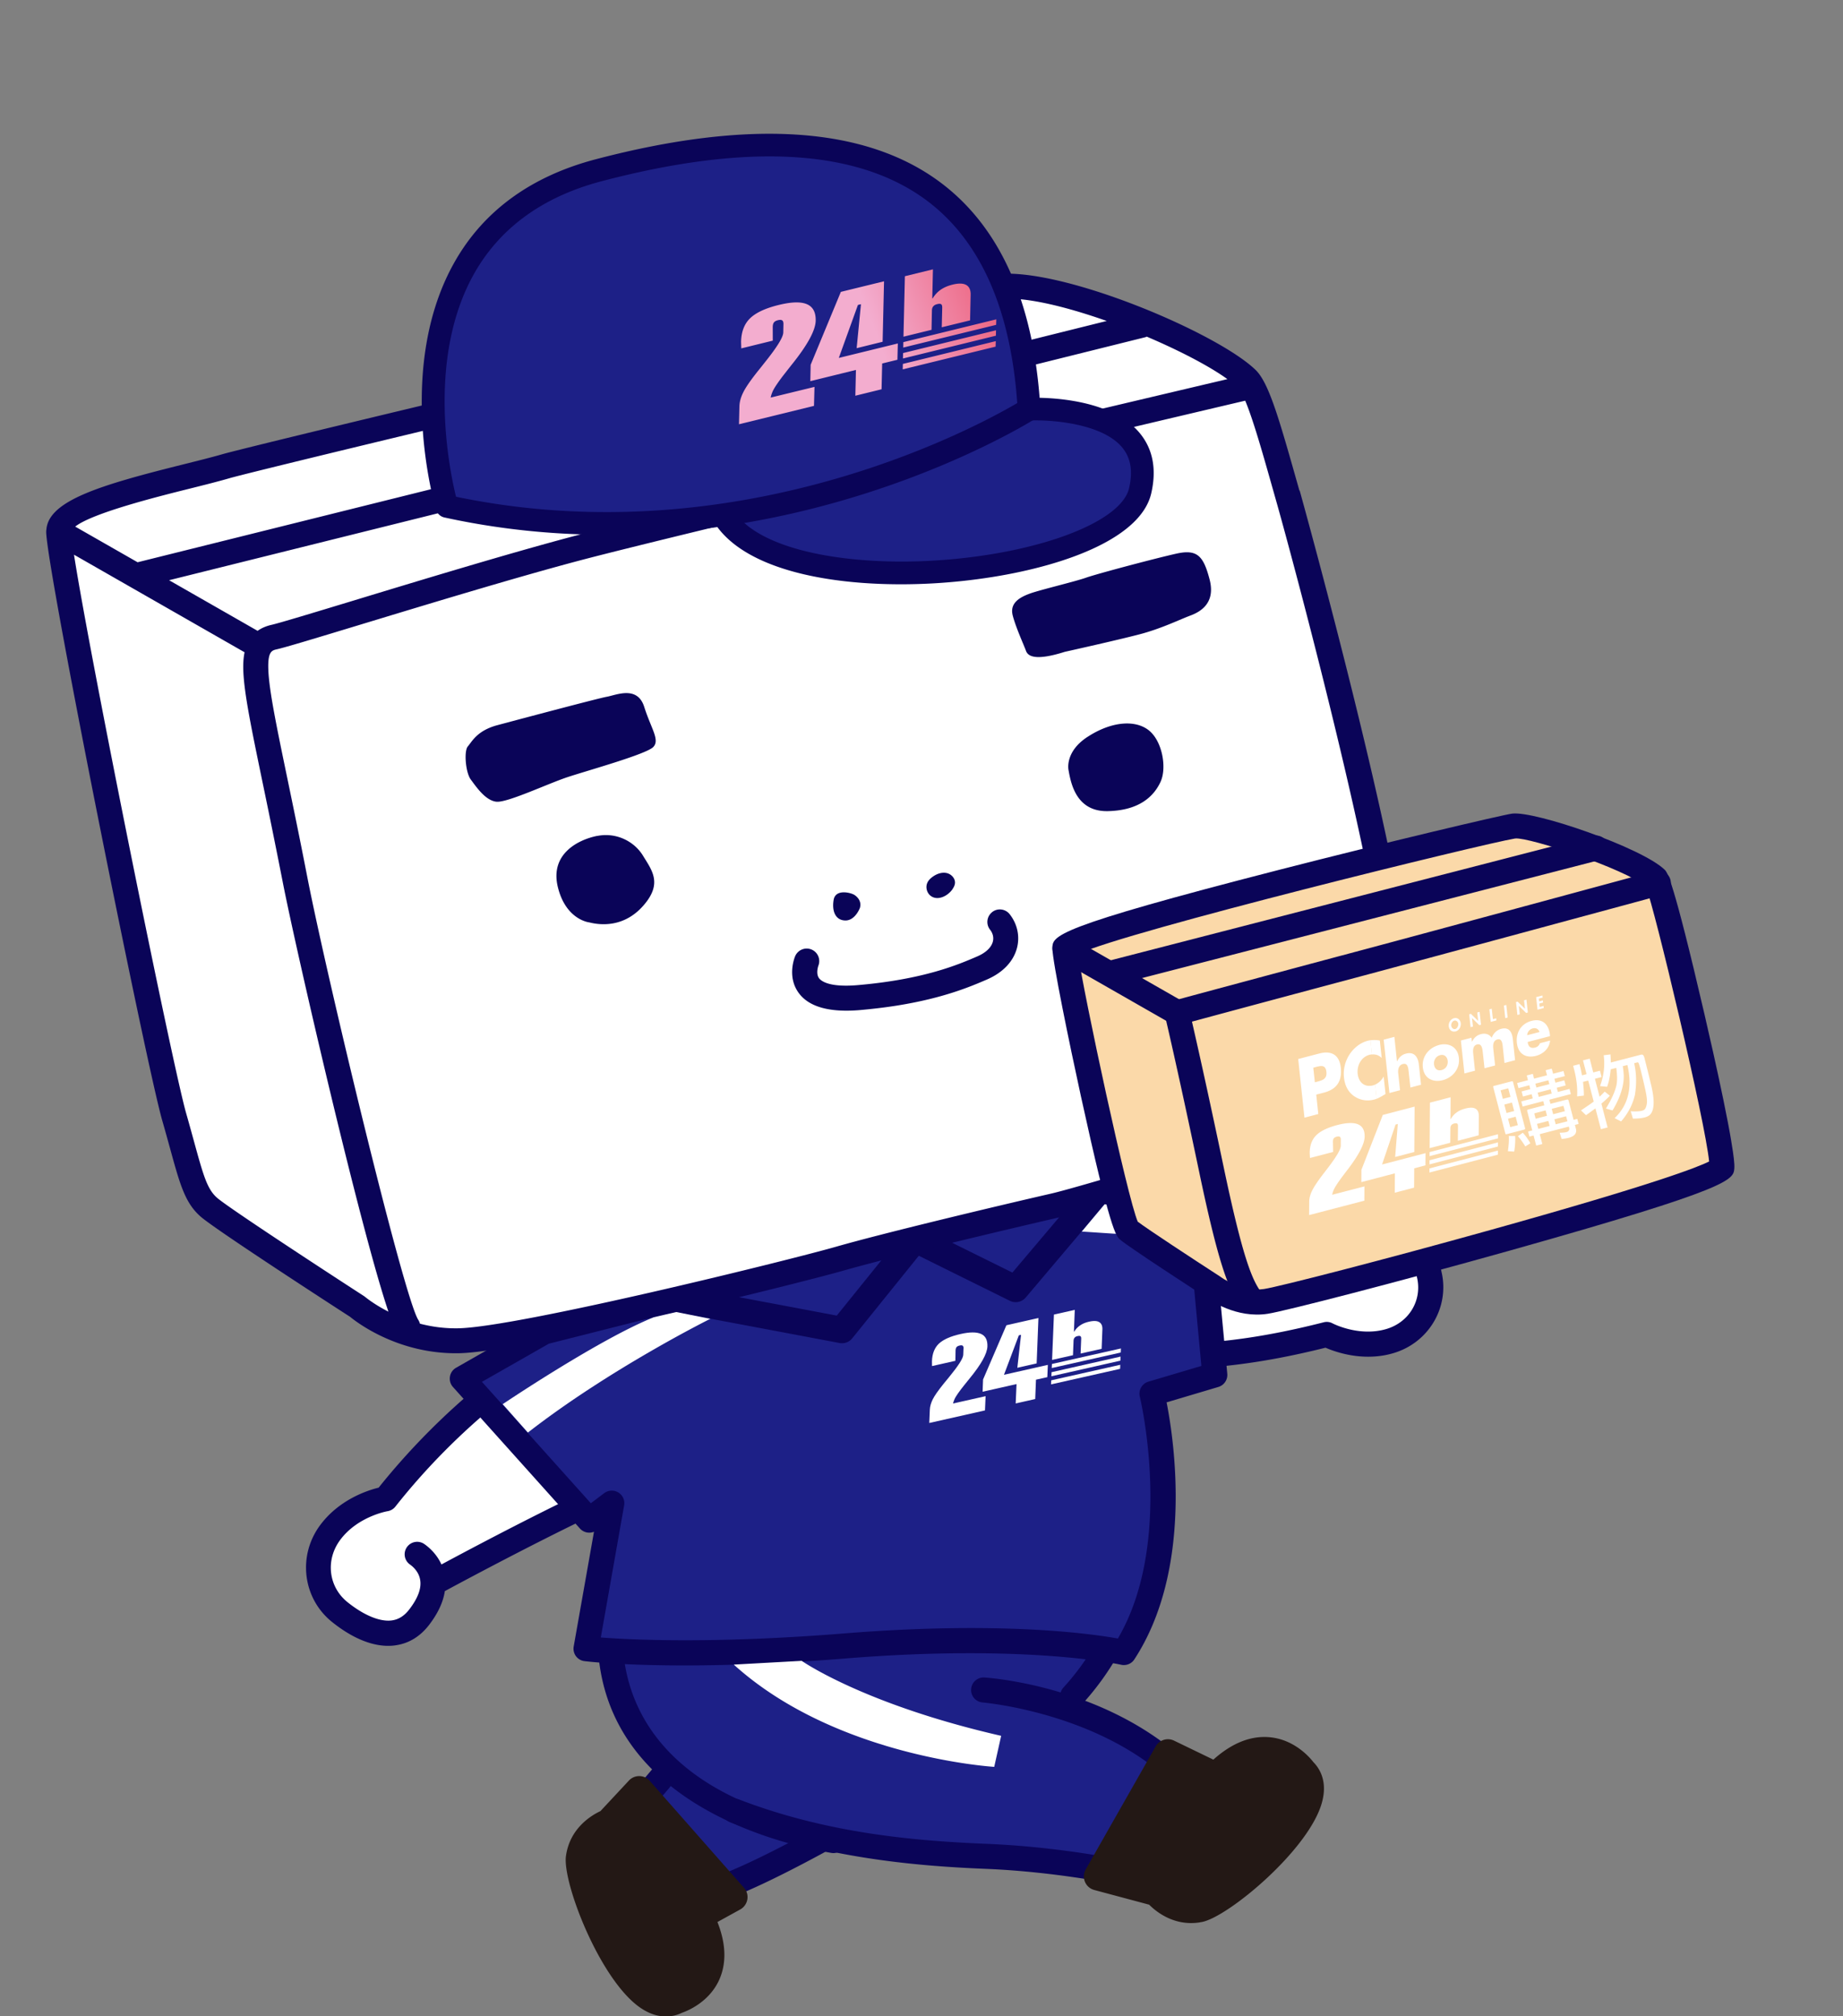 <svg width="478" height="523" fill="none" xmlns="http://www.w3.org/2000/svg"><rect width="100%" height="100%" fill="#808080" stroke="none"/><g clip-path="url(#clip0_2053_4280)"><path d="M146.093 393.192c5.929-4.089 9.662-6.779 19.551-6.169 3.296.204 22.484 64.117 26.063 64.716 15.081 2.525-2.713 6.875 13.707 13.467 33.619 13.5 70.767-22.307 71.981-22.331 1.115-.008 25.154-38.705 17.454-87.158-.388-2.441.751.253 9.927-.427l9.392-4.114-.169-34.055-22.801-5.984-127.864 30.806c-17.789 5.871-37.469 20.381-37.469 20.381l20.195 30.873m31.708 60.012s-12.68 17.373-19.096 20.101c-12.421 5.272-7.135 16.187-2.439 24.456 6.485 11.435 13.937 15.545 20.254 15.286 6.318-.26 7.944-6.523 5.912-9.735-4.073-6.474.118-12.349.118-12.349s5.533-.084 30.972-14.005" fill="#1D2087"/><path d="M178.013 516.158a13.81 13.81 0 01-1.399.138c-4.955.212-14.579-1.709-23.221-16.928-3.854-6.796-7.142-13.97-4.976-20.352 1.291-3.791 4.309-6.723 8.968-8.698 4.055-1.727 13.036-12.575 17.728-19.021 1.055-1.453 3.086-1.759 4.537-.721 1.452 1.055 1.758 3.087.72 4.537-2.208 3.023-13.557 18.24-20.449 21.162-2.931 1.243-4.678 2.807-5.358 4.809-1.334 3.95 1.353 9.578 4.475 15.07 5.141 9.044 11.272 13.888 17.287 13.642 1.547-.06 2.636-.655 3.221-1.763.585-1.108.471-2.358.083-2.99-5.164-8.229 0-15.646.219-15.968a3.207 3.207 0 012.44-1.352c.47-.024 6.648-1.056 29.614-13.62 1.572-.858 3.542-.275 4.417 1.294.858 1.572.275 3.542-1.294 4.418-18.593 10.176-26.944 13.178-30.424 14.052-.673 1.511-1.481 4.515.532 7.713 1.699 2.707 1.767 6.434.17 9.479-1.451 2.784-4.074 4.588-7.307 5.102l.017-.003z" fill="#0A0458"/><path d="M165.991 385.057c-5.583 12.761-8.927 27.263-7.572 43.556 2.89 34.789 38.998 45.543 57.764 48.802" fill="#1D2087"/><path d="M216.694 480.632c-.347.055-.701.06-1.066 0-17.164-2.972-57.337-14.399-60.446-51.742-1.264-15.19 1.363-30.374 7.828-45.135a3.26 3.26 0 014.283-1.679 3.259 3.259 0 011.678 4.283c-6.015 13.76-8.472 27.885-7.316 41.976 1.141 13.773 9.833 38.034 55.065 45.865a3.24 3.24 0 012.644 3.758 3.254 3.254 0 01-2.689 2.66l.019.014z" fill="#0A0458"/><path d="M255.096 438.35s34.312 2.751 54.038 24.819c0 0 13.937-7.442 23.885-5.606 3.746.69 5.985 10.314-4.376 19.927-9.507 8.817-8.836 12.296-19.379 14.699-7.1 1.619-12.883-5.293-12.883-5.293s-18.809-4.487-40.545-5.363c-17.225-.697-40.842-2.339-65.282-11.716" fill="#1D2087"/><path d="M309.131 495.509c-6.895 1.095-12.436-3.657-14.431-5.674-4.032-.898-20.54-4.313-38.993-5.068-19.49-.793-42.655-2.998-66.339-12.089-1.675-.647-2.486-2.345-1.839-4.021a3.25 3.25 0 014.201-1.869c22.819 8.755 45.286 10.716 64.249 11.491 21.804.882 40.394 5.269 41.167 5.451a3.262 3.262 0 011.744 1.076c.041.044 4.598 5.307 9.667 4.214 6.269-1.419 7.687-3.031 11.129-6.91 1.651-1.852 3.7-4.174 6.753-6.993 6.073-5.633 6.542-10.342 6.465-12.106-.064-1.36-.462-2.058-.648-2.265-7.248-1.233-18.011 3.403-21.582 5.307a3.237 3.237 0 01-3.951-.708c-18.636-20.854-51.544-23.709-51.871-23.742-1.781-.14-3.131-1.718-2.975-3.502.14-1.781 1.704-3.113 3.502-2.975 1.816.151 33.539 2.467 54.512 24.083 4.599-2.135 15.236-6.396 23.74-4.821 2.473.452 4.454 2.489 5.316 5.464 1.386 4.786-.001 12.55-8.079 20.041-2.831 2.615-4.681 4.702-6.299 6.549-3.756 4.25-6.254 7.049-14.563 8.928-.278.061-.572.124-.853.169l-.022-.03z" fill="#0A0458"/><path d="M112.949 410.349s42.818-23.329 60.092-29.136z" fill="#fff"/><path d="M144.867 363.872l-41.122 33.895 7.639 14.855 46.045-23.684-12.562-25.066z" fill="#fff"/><path d="M178.202 332.273s-43.737 12.971-78.178 56.552c0 0-8.977 1.409-14.403 8.767-4.675 6.341-3.968 15.362 2.508 20.574 5.8 4.677 14.731 8.941 20.565 1.384 6.972-9.024 2.164-14.484-.483-16.347m189.556-50.941c14.251.492 28.692-1.008 46.798-5.627 0 0 7.791 4.225 16.342 1.733 7.37-2.152 12.146-9.558 10.22-17.422-1.729-7.049-6.121-15.637-15.127-13.242-10.741 2.858-10.094 10.552-9.832 12.202" fill="#fff"/><path d="M297.767 352.262c14.251.492 28.692-1.008 46.798-5.627 0 0 7.791 4.225 16.342 1.733 7.37-2.152 12.146-9.558 10.22-17.422-1.729-7.049-6.121-15.637-15.127-13.242-10.741 2.858-10.094 10.552-9.832 12.202l-32.035 5.936-16.366 16.42z" fill="#fff"/><path d="M177.284 329.155c-1.809.541-44.519 13.586-79.08 56.728-2.98.728-10.294 3.125-15.207 9.775-5.843 7.93-4.484 18.928 3.081 25.033 3.977 3.208 10.02 6.865 16.229 6.132l.528-.084c3.316-.527 6.149-2.28 8.423-5.212 2.313-3.006 3.689-5.948 4.114-8.806 6.121-3.307 43.207-23.222 58.681-28.438a3.263 3.263 0 002.052-4.115c-.574-1.701-2.413-2.627-4.114-2.052-14.836 4.979-47.277 22.194-57.498 27.691-1.277-2.824-3.379-4.554-4.425-5.284a3.247 3.247 0 00-4.526.787 3.233 3.233 0 00.804 4.524c.685.483 2.304 1.832 2.638 4.046.346 2.177-.631 4.751-2.877 7.645-1.306 1.679-2.802 2.594-4.577 2.808-3.054.367-7.203-1.375-11.39-4.736-4.943-3.967-5.775-10.905-1.936-16.116 4.523-6.131 12.224-7.473 12.29-7.483a3.26 3.26 0 002.044-1.188c33.343-42.188 76.142-55.315 76.561-55.449a3.25 3.25 0 002.183-4.034c-.509-1.712-2.325-2.709-4.034-2.184l.036.012zm196.549.514c-1.194-4.851-3.721-11.283-8.986-14.404-3.024-1.786-6.437-2.191-10.135-1.197-5.208 1.386-8.808 3.852-10.723 7.336-2.242 4.095-1.325 8.16-.84 9.724a3.244 3.244 0 006.183-1.963c-.242-.774-.691-2.749.328-4.636 1.022-1.871 3.284-3.279 6.691-4.193 1.978-.534 3.663-.362 5.139.52 2.556 1.505 4.73 5.287 5.993 10.363 1.471 5.957-1.967 11.78-7.963 13.528-7.095 2.075-13.826-1.439-13.881-1.464a3.175 3.175 0 00-2.346-.287c-16.969 4.32-31.121 6.045-45.883 5.532a3.228 3.228 0 00-3.357 3.138c-.054 1.785 1.337 3.306 3.138 3.358 15.066.515 29.495-1.169 46.591-5.442 2.433 1.051 8.203 3.094 14.802 2.046a20.746 20.746 0 002.775-.627c9.261-2.707 14.741-12.068 12.46-21.313l.014-.019z" fill="#0A0458"/><path d="M346.825 321.799s-40.993-4.141-52.412-9.16z" fill="#fff"/><path d="M347.336 325.016a3.635 3.635 0 01-.84.032c-1.701-.169-41.635-4.242-53.401-9.426a3.258 3.258 0 01-1.662-4.285 3.258 3.258 0 014.285-1.662c10.819 4.758 51.027 8.856 51.425 8.911a3.236 3.236 0 012.9 3.565 3.257 3.257 0 01-2.721 2.884l.014-.019z" fill="#231815"/><path d="M295.086 362.953s11.638 45.78-16.892 76.97z" fill="#1D2087"/><path d="M278.706 443.14a3.243 3.243 0 01-2.903-5.391c26.99-29.491 16.253-73.537 16.146-73.993a3.244 3.244 0 012.35-3.943c1.737-.462 3.513.609 3.942 2.351.395 1.527 11.774 47.805-17.65 79.966-.52.556-1.193.9-1.885 1.01z" fill="#0A0458"/><path d="M284.356 309.163l26.507 2.266 4.242 45.213-16.296 4.84s9.983 40.681-7.275 67.137c0 0-24.059-5.598-72.301-1.72-44.3 3.572-67.197.715-67.197.715l6.667-37.762-5.858 4.432-32.927-36.715 21.227-12.117 143.225-36.308-.014.019z" fill="#1D2087"/><path d="M285.143 308.683l-21.697 25.656-26.08-12.888-18.971 23.548-42.801-8.066" fill="#1D2087"/><path d="M311.128 308.207l-23.712-2.034s-.06-.058-.082-.088c-1.329-1.125-3.276-1.036-4.512.125l-142.494 36.124c-.275.078-.564.174-.81.332l-21.227 12.117a3.233 3.233 0 00-1.596 2.301c-.15.971.125 1.959.781 2.683l32.928 36.714a3.26 3.26 0 003.651.841l-5.263 29.776c-.15.87.063 1.783.582 2.495.536.71 1.323 1.194 2.218 1.289.949.12 23.742 2.857 67.857-.703 47.04-3.787 71.081 1.593 71.309 1.642.422.102.828.105 1.241.039a3.19 3.19 0 002.207-1.433c15.246-23.362 10.372-56.483 8.365-66.668l13.419-3.993a3.258 3.258 0 002.316-3.412l-4.242-45.214a3.238 3.238 0 00-2.952-2.931l.016-.002zm-35.59 6.552l-12.969 15.338-16.117-7.976 29.084-7.379.002.017zm-46.691 11.834l-11.825 14.666-26.43-4.984 38.253-9.699.002.017zm82.758 27.713l-13.744 4.079a3.262 3.262 0 00-2.24 3.891c.096.39 8.977 37.763-5.691 62.742-7.138-1.285-30.61-4.574-70.986-1.321-33.848 2.723-55.242 1.658-63.119 1.049l6.053-34.283a3.24 3.24 0 00-1.51-3.329 3.27 3.27 0 00-3.659.176l-3.474 2.616-28.241-31.489 17.352-9.895 32.547-8.25.071.022 42.782 8.052c.384.075.79.078 1.17.017a3.368 3.368 0 002.121-1.233l17.263-21.416 23.623 11.688a3.413 3.413 0 004.109-.856l20.245-23.936 21.586 1.847 3.728 39.848.014-.019z" fill="#0A0458"/><path d="M337.306 293.932s24.842-6.4 25.866-30.394c1.024-23.995-25.383-121.739-29.292-135.377-3.907-13.62-7.372-26.804-10.495-29.86-9.067-8.843-48.868-25.808-64.652-23.926-15.784 1.882-189.794 43.59-200.114 46.549-14.607 4.182-43.443 9.39-43.426 16.948.015 8.928 25.788 137.269 29.967 151.861 4.181 14.609 4.913 19.956 9.08 23.506 4.182 3.547 38.435 25.724 38.435 25.724s10.512 9.104 26.229 8.822c15.717-.282 86.12-17.643 98.77-21.26 12.651-3.617 42.275-10.676 55.688-13.754 9.006-2.074 55.177-16.329 63.928-18.836l.016-.003z" fill="#fff"/><path d="M337.02 127.274l-1.231-4.338c-4.274-15.085-6.858-23.79-10.119-26.96-9.925-9.67-50.518-26.832-67.297-24.825-15.862 1.929-191.418 44.017-200.623 46.647-2.991.864-6.653 1.767-10.524 2.738-20.771 5.195-34.523 9.224-35.187 16.754-.028.14-.037.294-.05.431.008.05-.017.104-.009.154.01.066.007.151.001.219.385 10.933 25.947 138.056 30.088 152.519.79 2.733 1.442 5.133 2.032 7.255 2.612 9.514 3.93 14.294 8.077 17.829 4.147 3.536 34.353 23.126 38.61 25.866 1.616 1.333 12.44 9.745 28.223 9.452 2.497-.041 6.248-.485 10.867-1.219 26.03-4.136 79.364-17.483 88.745-20.174 12.667-3.62 42.88-10.806 55.525-13.712 6.266-1.436 29.776-8.554 46.964-13.738 7.731-2.328 14.394-4.351 17.143-5.143 1.668-.468 27.138-8.017 28.23-33.392 1.148-26.619-29.1-135.339-29.405-136.407l-.06.044zm-18.686-28.931c-26.897 6.338-145.451 34.327-169.936 40.84-16.633 4.419-39.752 11.442-56.626 16.576-10.778 3.269-19.296 5.857-21.354 6.319-1.485.338-2.65.878-3.609 1.555l-22.956-13.131L296.91 87.506a1.9 1.9 0 00.512-.183c8.543 3.632 16.27 7.665 20.912 11.02zM48.788 126.85c3.92-.978 7.629-1.906 10.733-2.805 8.977-2.577 176.426-42.785 198.382-46.274.478-.076.89-.141 1.24-.18 6.307-.748 17.016 1.83 27.891 5.666L35.689 145.845l-16.184-9.251c4.478-3.536 21.491-7.796 29.266-9.741l.017-.003zm46.034 209.658c-.117-.1-.232-.183-.366-.281-9.482-6.138-34.807-22.681-38.092-25.474-2.622-2.239-3.619-5.852-6.022-14.587-.596-2.155-1.25-4.571-2.045-7.337-3.527-12.294-24.859-117.695-29.105-144.946l44.24 25.31c-.346 1.662-.378 3.375-.323 4.889.238 5.865 2.024 14.545 5.002 28.923a2295.948 2295.948 0 015.191 25.645c3.27 16.851 19.997 89.545 27.44 111.585-3.718-1.895-5.882-3.7-5.92-3.727zm265.113-73.116c-.92 21.238-22.524 27.158-23.451 27.39l-.082.013c-2.796.816-9.154 2.74-17.223 5.172-17.089 5.168-40.489 12.236-46.54 13.637-15.06 3.459-43.524 10.265-55.85 13.797-12.439 3.567-82.547 20.864-97.943 21.146-3.642.071-6.969-.432-9.931-1.196a3.71 3.71 0 00-.405-.951c-3.766-5.71-23.834-89.324-28.825-114.984-1.956-10.074-3.758-18.753-5.205-25.728-2.814-13.558-4.663-22.533-4.883-27.859-.2-4.874.928-5.121 2.218-5.41 2.302-.518 10.498-3.005 21.824-6.445 16.844-5.112 39.897-12.125 56.417-16.509 25.539-6.798 154.204-37.139 172.904-41.531 2.013 4.788 4.471 13.446 6.549 20.778l1.233 4.354c4.72 16.502 30.157 111.339 29.16 134.332l.033-.006z" fill="#0A0458"/><path d="M157.352 180.739c-2.499.447-28.504 7.404-28.504 7.404-5.151 1.428-6.446 4.239-7.505 5.455-1.058 1.217-.595 6.793.759 8.607 1.354 1.815 3.817 5.5 6.682 5.755 2.881.252 13.309-4.686 18.402-6.375 5.093-1.689 20.53-5.968 22.263-7.834 1.735-1.848-.59-4.777-2.36-10.382-1.771-5.605-7.238-3.078-9.721-2.633l-.016.003zm-2.469 36.08c-4.901.982-12.282 4.658-10.208 13.242 2.075 8.584 8.177 9.205 8.177 9.205 3.242.821 9.237 1.187 14.104-4.474 4.887-5.648 2.155-9.003-.175-12.81-2.314-3.81-7.011-6.125-11.895-5.146l-.003-.017zm150.166-73.2c-5.438 1.219-20.417 5.189-23.316 6.208-2.897 1.035-12.027 3.18-14.679 4.159-2.651.98-5.222 2.471-4.392 5.671.83 3.2 2.916 7.706 3.435 9.163.519 1.457 2.534 2.642 10.07.26 0 0 15.486-3.442 20.359-4.808 5.242-1.493 9.509-3.592 12.175-4.59 2.651-.98 6.622-3.235 5.021-9.374-1.601-6.139-3.219-7.911-8.657-6.692l-.016.003zm-22.977 47.509c-6.038 3.936-4.934 8.649-4.934 8.649.588 3.272 1.921 10.807 10.195 10.626 8.275-.182 11.989-3.952 13.672-7.619 1.684-3.668.43-10.707-3.166-13.434-3.596-2.727-9.713-2.161-15.751 1.775l-.016.003zm-62.852 47.638c2.578.047 3.798-3.242 3.798-3.242.484-1.633-.488-2.747-1.362-3.352-.874-.606-4.935-1.686-5.438 1.219-.5 2.921.441 5.326 3.019 5.373l-.017.002zm27.801-8.105c.33-.475.617-1.011.66-1.593.094-1.216-.946-2.336-2.139-2.603-1.192-.268-2.461.154-3.469.838-.656.443-1.278.999-1.583 1.74-.506 1.18-.062 2.7 1.017 3.425 1.782 1.205 4.29-.039 5.531-1.81l-.017.003zm10.297 5.941a3.24 3.24 0 00-.526 4.566c.72.917.979 2.01.721 3.048-.382 1.533-1.821 2.911-4.069 3.878-4.796 2.064-13.719 5.935-30.885 7.428-7.438.657-9.548-1.02-10.124-1.774-.903-1.21-.213-3.146-.193-3.234a3.251 3.251 0 00-1.769-4.218 3.255 3.255 0 00-4.253 1.758c-.219.542-2.089 5.373.936 9.509 2.658 3.637 8.018 5.12 15.942 4.436 3.451-.312 6.587-.692 9.441-1.145 12.223-1.943 19.298-4.995 23.461-6.79 4.129-1.789 6.895-4.715 7.786-8.257.756-3.012.052-6.165-1.92-8.676a3.239 3.239 0 00-4.565-.526l.017-.003z" fill="#0A0458"/><path d="M307.879 314.474l.696 6.824-28.011-1.841 5.927-7.081 21.388 2.098z" fill="#fff"/><path d="M311.219 498.644c-6.631 1.054-11.284-2.689-13.176-4.587l-14.236-3.81a3.642 3.642 0 01-2.417-2.119 3.663 3.663 0 01.2-3.212l18.147-31.925a3.652 3.652 0 014.77-1.485l10.186 4.927c4.783-4.278 9.647-6.235 14.498-5.822 6.427.535 10.443 5.157 11.446 6.469 1.633 1.652 3.798 5.063 2.157 10.702-3.524 12.197-24.227 29.424-31.033 30.759l-.544.087.002.016zM174.186 522.94c-2.145.341-4.968.028-8.18-2.201-10.435-7.239-20.128-32.372-19.225-39.247.972-7.292 6.648-10.63 8.946-11.706l7.384-7.922a3.628 3.628 0 012.724-1.16 3.657 3.657 0 012.682 1.232l24.449 27.744a3.594 3.594 0 01.856 3.043 3.67 3.67 0 01-1.84 2.576l-5.909 3.256c2.204 5.57 2.381 10.515.556 14.78-2.56 5.92-8.229 8.242-9.784 8.777a9.72 9.72 0 01-2.657.845l-.002-.017z" fill="#231815"/><path d="M290.674 350.833l-17.896 4.028.052-1.057 17.896-4.028-.052 1.057zm-.088 2.111l-17.893 4.044.036-1.054 17.909-4.047-.052 1.057zm-.084 2.128l-17.896 4.028.036-1.055 17.912-4.03-.052 1.057zm-40.598-5.27c.025-.376-.061-.599-.217-.727-.155-.127-.43-.151-.771-.063-.377.076-.658.223-.816.4-.158.177-.245.479-.267.871l-.045 2.697-6.057 1.368-.018-1.282c.075-1.974.68-3.491 1.828-4.57 1.15-1.062 2.999-1.881 5.562-2.457 2.415-.553 4.192-.548 5.358-.023 1.149.528 1.693 1.609 1.631 3.242-.069 1.906-1.653 4.711-4.729 8.448l-1.342 1.667c-1.086 1.357-2.129 2.775-2.46 3.571-.285.654-.381 1.11-.381 1.11l8.441-1.9-.157 3.695-14.449 3.26.144-3.456c.034-.851.297-1.755.771-2.71.474-.955 1.428-2.291 2.839-4.054.327-.39.779-.953 1.375-1.673 2.408-2.937 3.642-4.858 3.682-5.778l.062-1.634.016-.002z" fill="#fff"/><path d="M263.43 364.042l.217-5.024-8.8 1.99.12-3.182 6.052-14.07 8.309-1.878-.462 11.778-5.012 1.134.96-8.541-.572.124-3.853 10.237 11.379-2.57-.136 3.185-2.941.653-.199 5.022-5.062 1.142zm9.435-11.292l.482-11.765 5.405-1.214-.219 5.651.083-.014a5.097 5.097 0 011.597-1.657c.626-.421 1.389-.728 2.272-.919 1.191-.274 2.061-.226 2.624.124.58.347.852.998.801 1.953l-.191 4.969-5.454 1.222.149-3.745c.022-.392-.034-.637-.187-.748-.15-.094-.392-.124-.766-.03-.344.071-.592.212-.747.406-.172.196-.264.465-.278.805l-.149 3.745-5.405 1.214-.017.003zm-88.638-10.66s-25.959 12.886-47.316 29.507l-6.532-7.368s25.113-16.93 39.22-22.555l5.791-1.343 8.837 1.759zm23.723 88.733s16.067 11.282 51.711 19.437l-1.799 8.049s-40.946-2.458-67.551-26.527l17.636-.976.003.017z" fill="#fff"/><path d="M446.564 302.804c.489-6.184-15.309-73.139-17.089-74.869-5.166-5.048-32.067-14.271-36.872-13.643-4.705.613-116.41 27.43-116.385 31.739.014 5.089 14.029 71.042 16.414 73.065 2.385 2.022 21.934 14.68 21.934 14.68s6.355 4.978 13.811 3.793c8.858-1.408 117.863-30.417 118.206-34.751l-.019-.014z" fill="#FBD9A9"/><path d="M328.869 340.772c-8.215 1.305-15.106-3.537-16.182-4.347-2.451-1.589-19.724-12.798-22.166-14.863-1.056-.898-2.502-2.122-10.168-37.168-2.965-13.55-7.381-34.955-7.4-38.369.001-3.298-.012-5.292 58.874-20.417 27.282-7.008 57.549-14.169 60.345-14.562 5.899-.768 33.763 8.876 39.569 14.55.682.67 2.102 2.051 10.302 37.367 2.457 10.569 8.117 35.65 7.773 40.085-.239 2.964-.406 5.105-58.268 21.353-29.141 8.183-58.11 15.645-62.663 16.368l-.016.003zm-33.76-23.863c2.635 2 14.152 9.557 21.221 14.134.077.055.17.108.246.164.038.028 5.384 4.083 11.29 3.145 4.091-.65 31.29-7.645 58.931-15.37 42.639-11.9 53.661-16.29 56.481-17.702-1.015-10.427-14.061-65.388-16.41-71.341-5.389-4.539-30.195-12.809-33.858-12.447l-.165.026c-7.522 1.196-100.908 24.087-113.235 29.953 1.457 10.339 12.781 63.189 15.48 69.424l.019.014z" fill="#0A0458"/><path d="M324.588 339.693a3.262 3.262 0 01-3.194-1.37c-2.901-4.207-5.534-11.197-10.39-34.41-5.786-27.58-8.834-40.373-8.869-40.486a3.246 3.246 0 012.309-3.885s29.904-8.067 45.529-12.225c15.659-4.163 78.651-21.226 79.281-21.41a3.236 3.236 0 013.984 2.293c.462 1.736-.557 3.522-2.293 3.984-.633.168-63.641 17.234-79.314 21.415a14070.83 14070.83 0 00-42.481 11.402c1.215 5.304 3.992 17.565 8.191 37.601 4.609 21.983 7.082 28.711 9.391 32.065a3.246 3.246 0 01-.839 4.514c-.411.285-.874.46-1.335.534l.03-.022z" fill="#0A0458"/><path d="M305.805 265.871a3.227 3.227 0 01-2.125-.389l-29.076-16.624c-1.561-.885-2.098-2.88-1.213-4.442.885-1.561 2.88-2.098 4.441-1.213l29.075 16.624c1.562.885 2.099 2.88 1.214 4.442a3.234 3.234 0 01-2.316 1.602z" fill="#0A0458"/><path d="M288.734 255.611a3.231 3.231 0 01-3.645-2.398 3.244 3.244 0 012.33-3.956l125.697-32.423a3.245 3.245 0 013.956 2.332 3.246 3.246 0 01-2.331 3.956l-125.697 32.423a23.45 23.45 0 00-.313.05l.003.016z" fill="#0A0458"/><path d="M266.893 106.145s34.165-1.691 28.819 21.181c-5.346 22.871-99.357 31.941-109.486 3.529l80.665-24.726.002.016z" fill="#1D2087"/><path d="M257.24 149.694a152.258 152.258 0 01-15.132 1.626c-24.504 1.391-52.785-2.995-58.666-19.465a2.93 2.93 0 01.141-2.306 2.972 2.972 0 011.774-1.499l80.665-24.726c.242-.073.473-.109.726-.116.838-.048 20.491-.888 28.805 9.073 3.467 4.151 4.479 9.453 3.023 15.723-2.616 11.207-21.245 18.497-41.336 21.69zm-66.838-17.034c6.982 10.409 30.128 13.987 51.363 12.778 26.516-1.507 48.952-9.741 51.066-18.788 1.038-4.427.452-7.903-1.804-10.606-5.206-6.259-18.492-7.176-23.653-6.981l-76.972 23.597z" fill="#0A0458"/><path d="M266.893 106.145s-67.526 43.442-151.009 25.215c0 0-20.99-71.323 39.4-87.195 85.275-22.43 108.938 16.33 111.595 61.999l.014-.019z" fill="#1D2087"/><path d="M190.619 136.043c-22.302 3.544-48.031 4.148-75.344-1.813-1.05-.222-1.887-1.019-2.203-2.051-.44-1.487-10.58-36.883 4.778-64.12 7.52-13.339 19.873-22.338 36.692-26.753 39.497-10.386 69.356-8.518 88.741 5.553 16.001 11.614 24.929 31.507 26.544 59.124a2.953 2.953 0 01-1.338 2.649c-.461.293-31.845 20.114-77.868 27.427l-.002-.016zm-72.343-7.195c73.83 15.381 135.412-18.321 145.557-24.297-1.768-24.853-9.839-42.65-24.005-52.932-17.891-12.971-46.077-14.53-83.788-4.614-15.226 4.01-26.342 12.068-33.061 23.96-12.363 21.924-6.467 50.722-4.701 57.9l-.002-.017z" fill="#0A0458"/><path fill-rule="evenodd" clip-rule="evenodd" d="M251.596 83.104l-7.342 1.792.12-4.992c.017-.527-.068-.852-.276-.988-.207-.136-.548-.15-1.035-.021-.456.106-.782.293-1.009.566-.227.273-.342.613-.351 1.088l-.101 5.005-7.277 1.782.366-15.686 7.276-1.782-.172 7.537.115-.018a7.23 7.23 0 012.11-2.264c.855-.576 1.869-1.007 3.041-1.295 1.596-.389 2.768-.355 3.55.096.782.45 1.171 1.302 1.137 2.576l-.146 6.637-.006-.033zm6.763 1.158l-24.093 5.892.029-1.409 24.108-5.911-.047 1.411.003.017zm-.076 2.82l-24.091 5.908.03-1.408 24.107-5.912-.03 1.409-.016.002zm-.057 2.833l-24.094 5.892.03-1.408 24.108-5.912-.047 1.412.003.016zm-40.682 2.93l15.318-3.754-.106 4.229-3.956.967-.155 6.688-6.803 1.673.155-6.688-11.833 2.912.087-4.243 7.834-18.92 11.2-2.743-.366 15.686-6.737 1.663 1.113-11.408-.781.192-4.967 13.762-.003-.016zm-12.147 1.676c-.787 1.005-1.378 1.758-1.785 2.28-1.45 1.837-2.819 3.763-3.258 4.831-.369.87-.472 1.495-.472 1.495l11.364-2.77-.13 4.926-19.453 4.766.112-4.618c.022-1.137.352-2.357.98-3.624.625-1.283 1.874-3.105 3.762-5.486.424-.524 1.031-1.28 1.805-2.265 3.19-3.975 4.805-6.582 4.831-7.804l.044-2.172c.006-.492-.096-.814-.322-.964-.23-.166-.57-.18-1.043-.07-.506.113-.881.308-1.078.56-.214.253-.321.642-.339 1.17l.012 3.584-8.171 2.008-.05-1.7c.055-2.63.848-4.668 2.358-6.126 1.51-1.457 4.015-2.617 7.468-3.453 3.257-.788 5.646-.863 7.242-.186 1.58.679 2.329 2.099 2.286 4.27-.055 2.53-2.124 6.326-6.19 11.386l.027-.038z" fill="url(#paint0_linear_2053_4280)"/><path d="M392.964 294.678c.079 1.138.003 2.469-.239 4.03l-1.639-.095c.23-1.643.325-2.961.236-3.945l1.625.013.017-.003zm2.421-1.687l-4.677 1.217c-.149.024-.239-.013-.282-.175l-3.155-12.083c-.023-.148.032-.225.162-.262l4.677-1.217c.165-.026.258.026.293.139l3.154 12.083c.024.149-.029.241-.175.282l.003.016zm-3.63-8.472l-.563-2.16s-.041-.045-.09-.037l-1.852.481s-.06.043-.039.074l.563 2.16 1.981-.518zm.956 3.671l-.569-2.194-1.981.518.569 2.193 1.981-.517zm-1.594 1.995l.555 2.111s.046.077.077.055l1.851-.48s.077-.046.053-.093l-.555-2.111-1.981.518zm3.844 3.651c.651.692 1.317 1.584 1.954 2.718l-1.308.816c-.727-1.17-1.374-2.048-1.927-2.653l1.278-.897.003.016zm5.047 2.92l-1.576.402-.686-2.614-1.073.272-.345-1.315 1.073-.272-1.302-5.003c-.053-.228.025-.376.27-.432l4.157-1.083-.272-1.073-5.343 1.39-.347-1.332 2.971-.776-.291-1.087-2.256.595-.344-1.315 2.256-.596-.262-1.007-2.809.734-.344-1.315 2.809-.734-.315-1.236 1.577-.402.315 1.235 3.362-.872-.345-1.316 1.577-.402.344 1.315 2.697-.699.344 1.315-2.696.699.261 1.007 2.306-.603.344 1.315-2.306.604.291 1.087 3.021-.785.347 1.332-5.568 1.46.272 1.073 4.239-1.097c.259-.074.409.02.463.248l1.302 5.003.957-.254.345 1.316-.958.253.264 1.024c.163.6.027 1.129-.377 1.565-.553.562-1.649.905-3.333 1.054l-.51-1.61c1.266-.015 2.023-.153 2.236-.406.232-.24.309-.506.247-.784l-.098-.407-7.552 1.961.685 2.614-.024-.046zm.862-8.73l-2.825.737s-.108.068-.095.15l.339 1.282 2.939-.771-.358-1.398zm1.046 4.029l-.341-1.299-2.939.771.342 1.299 2.938-.771zm-.342-11.837l-3.362.873.262 1.007 3.362-.872-.262-1.008zm.884 3.429l-.292-1.087-3.362.873.291 1.087 3.363-.873zm.363 5.372l3.037-.787-.339-1.283s-.068-.107-.164-.075l-2.892.747.358 1.398zm3.707 1.829l-.342-1.299-3.038.788.342 1.298 3.038-.787zm5.39-10.565l-1.348.35c.171 1.715.258 2.902.209 3.552l-1.742.209c.131-2.152-.134-4.461-.766-6.948l-.259-.991 1.64-.429.259.99c.109.473.244 1.112.389 1.917l1.186-.306-.924-3.575 1.739-.445.923 3.574 1.739-.445.43 1.64-1.739.445 1.214 4.661c.515-.487.952-.929 1.329-1.327l1.337 1.073a27.775 27.775 0 01-2.196 2.04l1.609 6.189-1.738.445-1.418-5.407a80.668 80.668 0 01-2.441 1.775l-1.314-1.246c1.347-.89 2.446-1.64 3.307-2.284l-1.425-5.457zm8.963-3.725c.129.809.203 1.592.255 2.345.064 2.747-.906 5.793-2.911 9.139l-1.718-.488c1.451-2.362 2.35-4.365 2.728-6.032.239-1.154.22-2.657-.043-4.526l-1.444.382c-.168 1.819-.484 3.341-.938 4.529l-1.822-.184c.979-2.675 1.298-5.348.945-7.998l1.759-.212c.035.756.079 1.459.096 2.099l7.811-2.036c.132-.021.248-.039.355-.006.23.065.406.325.529.779a427.213 427.213 0 011.855 7.519c.835 3.657.712 6.078-.34 7.226-.648.712-2.131 1.066-4.481 1.067l-.574-1.904c2.031.117 3.255-.061 3.654-.53.282-.35.465-.903.556-1.712.051-.854-.143-2.177-.563-3.97-.924-4.116-1.485-6.259-1.676-6.398-.079-.072-.15-.095-.249-.079l-.829.216c.596 2.578.661 5.325.194 8.241-.585 2.494-1.777 4.781-3.578 6.86l-1.69-.848c3.57-3.392 4.667-7.981 3.322-13.788l-1.203.309zm-32.354 18.724l-17.751 4.613.002-1.049 17.749-4.63v1.066zm-.035 2.12l-17.732 4.627-.001-1.065 17.75-4.631-.017 1.069zm-.002 2.114l-17.749 4.63v-1.065l17.749-4.63v1.065zm-40.737-3.912c.011-.357-.094-.594-.25-.721-.172-.125-.427-.135-.768-.047-.375.093-.639.237-.795.431-.155.193-.228.476-.234.866l.054 2.68-6.009 1.564-.067-1.275c.006-1.98.575-3.508 1.685-4.614 1.093-1.104 2.931-1.988 5.479-2.664 2.388-.616 4.171-.68 5.348-.19 1.177.49 1.751 1.548 1.739 3.174-.02 1.898-1.492 4.77-4.434 8.603-.574.751-1.007 1.328-1.301 1.713-1.046 1.4-2.034 2.843-2.345 3.654a6.135 6.135 0 00-.344 1.137l8.365-2.175-.02 3.707-14.324 3.731.026-3.455c-.001-.862.228-1.761.683-2.73.438-.966 1.352-2.346 2.706-4.151.307-.404.743-.964 1.317-1.715 2.313-3.006 3.472-4.966 3.477-5.897l.009-1.642.003.016z" fill="#fff"/><path d="M361.747 309.381l.03-5.028-8.703 2.279.018-3.182 5.55-14.244 8.249-2.157-.075 11.767-4.969 1.297.685-8.565-.583.16-3.497 10.349 11.27-2.941-.021 3.166-2.906.766-.032 5.012-5.016 1.321zm9.047-11.603l.075-11.767 5.36-1.393-.032 5.654.083-.013a5.124 5.124 0 011.537-1.715c.621-.454 1.365-.776 2.243-1 1.169-.304 2.05-.292 2.627.04.577.331.863.962.864 1.926l-.037 4.978-5.407 1.418.031-3.743c.006-.39-.066-.632-.217-.727-.15-.094-.405-.104-.763-.014-.341.088-.589.229-.742.439a1.333 1.333 0 00-.242.817l-.031 3.743-5.36 1.393.011-.036zm-30.166-20.831l.6-.163c1.397-.357 2.586-.647 2.788 1.265.195 1.864-1.09 2.186-2.389 2.528l-.599.163-.417-3.79.017-.003zm-2.303 12.967l3.588-.942-.53-5.041 2.03-.525c3.134-.82 4.723-2.848 4.338-6.441-.369-3.493-2.589-4.476-5.56-3.7l-5.489 1.431 1.623 15.218zm23.32-20.975l.675 6.371.033-.005c.535-1.1 1.262-1.74 2.335-2.012 1.965-.515 3.068.68 3.309 2.84l.562 5.239-2.759.726-.478-4.39c-.108-.997-.35-1.991-1.456-1.713-1.106.277-1.332 1.412-1.224 2.41l.478 4.389-2.76.726-1.488-13.836 2.759-.726.014-.019zm11.852 4.764c1.12-.296 1.861.432 1.977 1.479.121 1.08-.447 2.084-1.567 2.38-1.12.296-1.851-.366-1.974-1.462-.116-1.048.444-2.101 1.564-2.397zm-.283-2.628c-2.501.652-4.497 2.88-4.187 5.791.31 2.91 2.678 3.972 5.162 3.323 2.501-.651 4.5-2.863 4.19-5.773-.31-2.911-2.666-4.008-5.167-3.357l.002.016zm8.527-.83l.033-.005c.55-1.12 1.315-1.732 2.306-1.99 1.119-.297 2.142-.036 2.821.938.418-1.2 1.399-2.049 2.456-2.318 1.964-.515 2.803.721 3.016 2.7l.577 5.439-2.743.724-.43-4.093c-.09-.882-.219-2.333-1.388-2.029-1.266.337-1.174 1.658-1.064 2.673l.447 4.089-2.743.724-.447-4.09c-.1-.948-.262-2.394-1.481-2.082-1.235.315-1.071 1.777-.973 2.709l.43 4.092-2.743.724-.919-8.548 2.744-.724.118 1.064-.017.003zm14.339-1.721c.073-.925.682-1.563 1.494-1.776.748-.187 1.478.154 1.706.947l-3.2.829zm5.907-.076c-.31-2.91-2.076-4.338-4.756-3.642-2.534.657-4.115 2.836-3.813 5.698.316 2.943 2.402 4.049 4.983 3.368 1.769-.467 3.414-1.827 3.633-3.96l-2.647.692c-.236.646-.642.964-1.241 1.127-1.137.299-1.795-.222-1.923-1.453l5.798-1.514-.05-.313.016-.003zm-43.631 5.97l-.48-4.508a7.664 7.664 0 00-2.43-.07l.382 3.677c.951-.083 1.86.212 2.514.92l.014-.019zm.512 4.823c-.509.944-1.319 1.698-2.22 2.095l.381 3.678c.782-.294 1.458-.723 2.322-1.249l-.483-4.524z" fill="#fff"/><path d="M357.046 285.011l-.382-3.677c-.19.081-.38.162-.559.207-2.127.558-3.734-.726-3.978-3.004-.238-2.246.978-4.384 3.071-4.937.212-.05.427-.085.644-.102l-.382-3.678c-.247.04-.511.082-.77.157-1.851.48-3.611 1.859-4.747 3.646a9.207 9.207 0 00-1.376 5.818c.223 2.146 1.086 3.853 2.695 4.933 1.497 1.014 3.34 1.33 5.156.838a4.04 4.04 0 00.628-.201zm20.135-20.266c.536-.136.978.301 1.043.815.045.501-.279 1.229-.799 1.362s-.991-.384-1.037-.884c-.051-.533.273-1.159.809-1.295l-.016.002zm.311 2.809c.91-.229 1.467-1.197 1.37-2.129-.112-.912-.821-1.544-1.748-1.312-.908.246-1.467 1.197-1.356 2.11.097.932.821 1.544 1.731 1.315l.003.016zm3.554-4.455l.437-.12 1.9 1.846-.247-2.193.616-.166.36 3.326-.438.12-1.9-1.846.25 2.21-.616.165-.362-3.342zm6.152 1.255l.861-.221.054.549-1.478.387-.349-3.259.617-.166.295 2.71zm3.823-.421l-.616.165-.349-3.259.616-.166.349 3.26zm2.155-3.996l.438-.12 1.9 1.846-.231-2.196.617-.166.359 3.326-.437.12-1.9-1.846.249 2.21-.616.165-.362-3.342-.017.003zm5.93-.892l.08.715.974-.256.053.549-.974.257.09.882 1.007-.262.053.55-1.623.427-.349-3.26 1.624-.427.053.55-1.007.261.019.014z" fill="#fff"/></g><defs><linearGradient id="paint0_linear_2053_4280" x1="226.814" y1="85.621" x2="292.538" y2="61.057" gradientUnits="userSpaceOnUse"><stop stop-color="#F3ADCF"/><stop offset=".94" stop-color="#E6172C"/></linearGradient><clipPath id="clip0_2053_4280"><path fill="#fff" transform="rotate(-9.029 409.544 31.85)" d="M0 0h407.073v479.918H0z"/></clipPath></defs></svg>